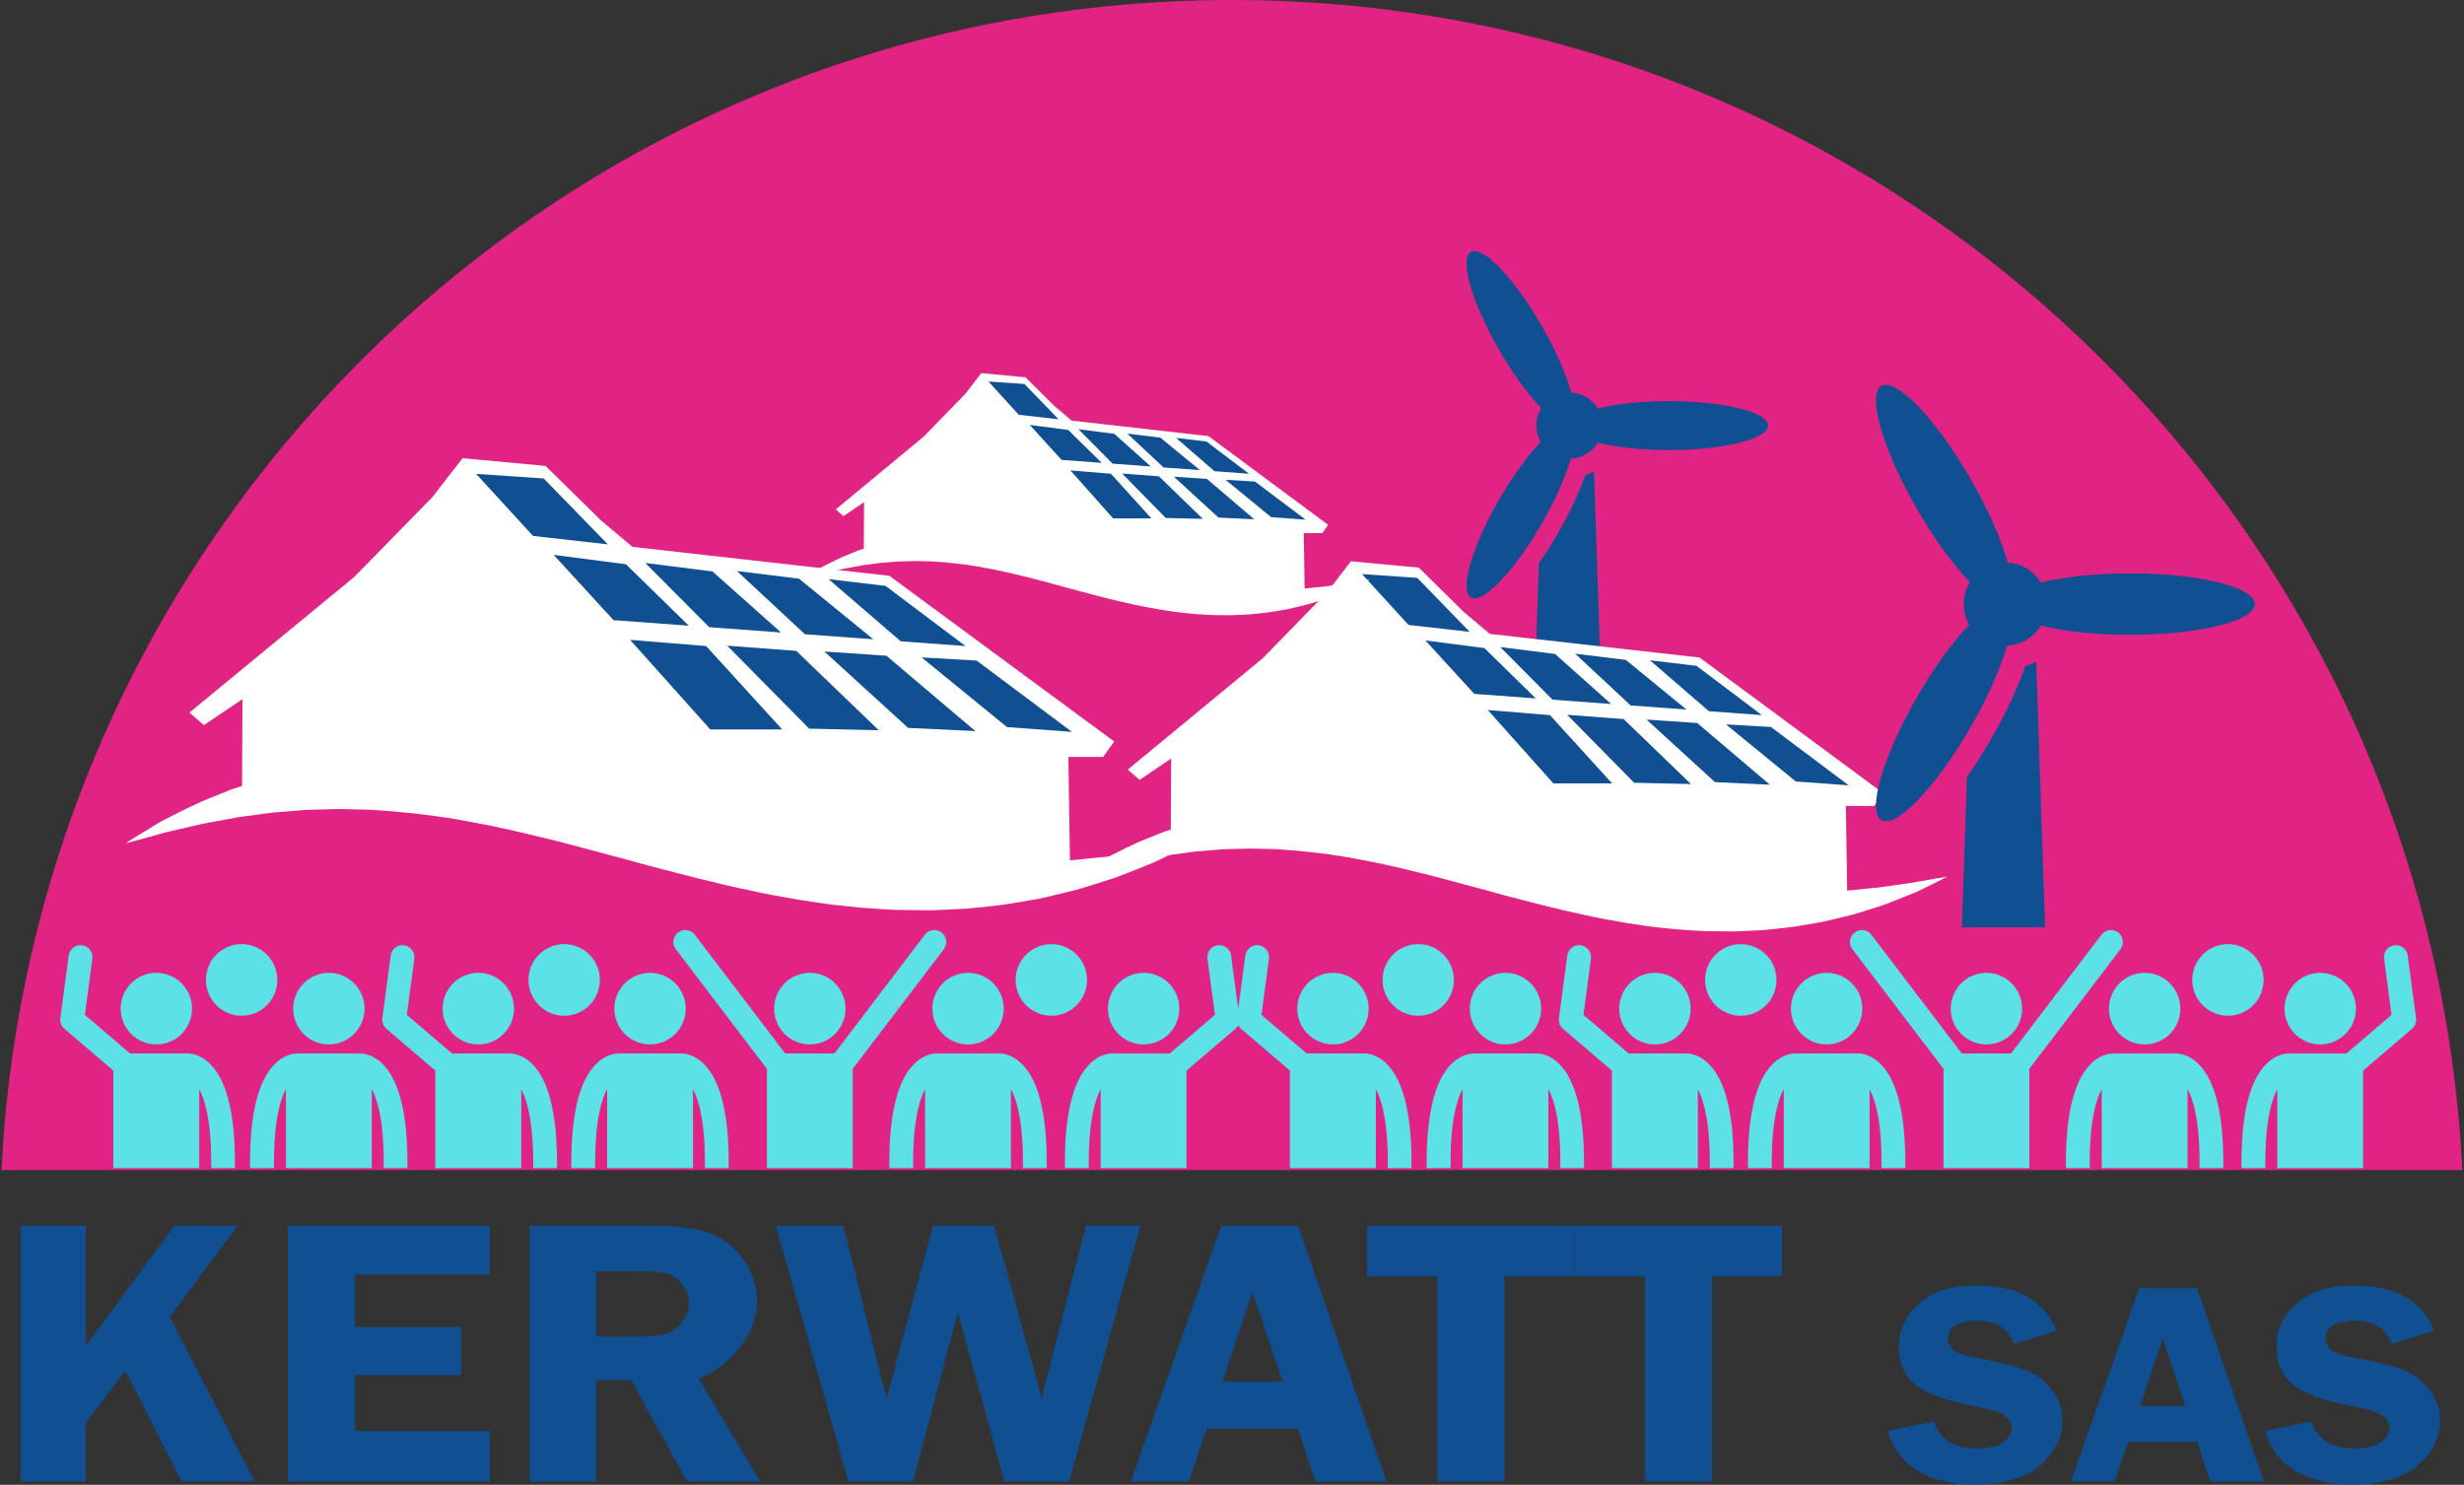 <?xml version="1.0" encoding="UTF-8" standalone="no"?>
<svg
   version="1.1"
   id="svg10"
   xml:space="preserve"
   width="444.99"
   height="268.209"
   viewBox="0 0 444.99 268.209"
   sodipodi:docname="Logo Kerwatt vectoriel 2021 - fond transparent.svg"
   inkscape:version="1.1 (c68e22c387, 2021-05-23)"
   xmlns:inkscape="http://www.inkscape.org/namespaces/inkscape"
   xmlns:sodipodi="http://sodipodi.sourceforge.net/DTD/sodipodi-0.dtd"
   xmlns="http://www.w3.org/2000/svg"
   xmlns:svg="http://www.w3.org/2000/svg"
   xmlns:rdf="http://www.w3.org/1999/02/22-rdf-syntax-ns#"
   xmlns:cc="http://creativecommons.org/ns#"
   xmlns:dc="http://purl.org/dc/elements/1.1/"><rect x="0" y="0" width="444.99" height="268.209" fill="#333333" stroke="none"/><defs
     id="defs14"><rect
       x="86.287"
       y="802.239"
       width="1380.597"
       height="160.914"
       id="rect956" /><clipPath
       clipPathUnits="userSpaceOnUse"
       id="clipPath26"><path
         d="M 0,0 H 1562.5 V 1593.75 H 0 Z"
         clip-rule="evenodd"
         id="path24" /></clipPath><clipPath
       clipPathUnits="userSpaceOnUse"
       id="clipPath40"><path
         d="M 0,0 H 1562.5 V 1562.5 H 0 Z"
         clip-rule="evenodd"
         id="path38" /></clipPath><clipPath
       clipPathUnits="userSpaceOnUse"
       id="clipPath52"><path
         d="M 0,0 H 1562.5 V 1562.5 H 0 Z"
         clip-rule="evenodd"
         id="path50" /></clipPath><clipPath
       clipPathUnits="userSpaceOnUse"
       id="clipPath64"><path
         d="m 876.816,264.807 h 243.75 v 243.75 H 876.816 Z"
         clip-rule="evenodd"
         id="path62" /></clipPath><clipPath
       clipPathUnits="userSpaceOnUse"
       id="clipPath78"><path
         d="m 624.962,255.268 h 628.125 v 578.125 H 624.962 Z"
         clip-rule="evenodd"
         id="path76" /></clipPath><clipPath
       clipPathUnits="userSpaceOnUse"
       id="clipPath108"><path
         d="m 1098.507,340.316 h 306.25 V 646.566 h -306.25 z"
         clip-rule="evenodd"
         id="path106" /></clipPath><clipPath
       clipPathUnits="userSpaceOnUse"
       id="clipPath122"><path
         d="M 0,0 H 1562.5 V 1562.5 H 0 Z"
         clip-rule="evenodd"
         id="path120" /></clipPath><clipPath
       clipPathUnits="userSpaceOnUse"
       id="clipPath140"><path
         d="m 494.09,212.956 h 409.375 v 378.125 H 494.09 Z"
         clip-rule="evenodd"
         id="path138" /></clipPath><clipPath
       clipPathUnits="userSpaceOnUse"
       id="clipPath170"><path
         d="M 73.51,156.25 H 842.26 V 862.5 H 73.51 Z"
         clip-rule="evenodd"
         id="path168" /></clipPath><clipPath
       clipPathUnits="userSpaceOnUse"
       id="clipPath200"><path
         d="m 115.12,648.059 h 684.375 v 134.375 h -684.375 z"
         clip-rule="evenodd"
         id="path198" /></clipPath><clipPath
       clipPathUnits="userSpaceOnUse"
       id="clipPath232"><path
         d="m 779.152,648.059 h 684.375 v 134.375 H 779.152 Z"
         clip-rule="evenodd"
         id="path230" /></clipPath><clipPath
       clipPathUnits="userSpaceOnUse"
       id="clipPath973"><rect
         style="fill:#0f4f92;stroke-width:1.124"
         id="rect975"
         width="538.332"
         height="244.849"
         x="-20.004"
         y="-7.36" /></clipPath></defs><sodipodi:namedview
     pagecolor="#ffffff"
     bordercolor="#666666"
     borderopacity="1"
     objecttolerance="10"
     gridtolerance="10"
     guidetolerance="10"
     inkscape:pageopacity="0"
     inkscape:pageshadow="2"
     inkscape:window-width="1280"
     inkscape:window-height="961"
     id="namedview12"
     showgrid="false"
     inkscape:zoom="1.34"
     inkscape:cx="174.25373"
     inkscape:cy="139.1791"
     inkscape:window-x="-8"
     inkscape:window-y="-8"
     inkscape:window-maximized="1"
     inkscape:current-layer="g18"
     inkscape:document-rotation="0"
     fit-margin-top="0"
     fit-margin-left="0"
     fit-margin-right="0"
     fit-margin-bottom="0"
     inkscape:pagecheckerboard="0" /><g
     id="g18"
     inkscape:groupmode="layer"
     inkscape:label="Logo Kerwatt Officiel pdf"
     transform="matrix(0.32,0,0,0.32,-27.505,-39.386)"><g
       id="g46"
       style="image-rendering:auto"><g
         id="g48"
         clip-path="url(#clipPath52)"
         style="fill:#e12484;fill-opacity:1"><g
           id="g54"
           transform="matrix(2.781,0,0,2.781,85.953,123.082)"
           style="fill:#e12484;fill-opacity:1"><path
             d="M 250,0 C 388.1,0 500,111.9 500,250 500,388.1 388.1,500 250,500 111.9,500 0,388.1 0,250 0,111.9 111.9,0 250,0 Z"
             style="fill:#e12484;fill-opacity:1;fill-rule:nonzero;stroke:none"
             id="path56"
             clip-path="url(#clipPath973)" /></g></g></g><g
       id="g58"><g
         id="g60"
         clip-path="url(#clipPath64)"><g
           id="g66"
           transform="matrix(0.476,0,0,0.476,876.816,264.807)"><path
             d="m 317.03,177.96 c -32.982,0 -62.777,3.344 -84.151,8.718 -6.516,-10.781 -18.077,-18.155 -31.405,-18.905 -5.828,-21.437 -18.077,-49.779 -35.092,-79.247 C 133.852,32.216 96.26,-6.97 82.386,1.06 c -13.874,8 1.219,60.154 33.749,116.46 16.546,28.687 34.42,52.904 49.81,68.716 -3.75,6.031 -5.921,13.125 -5.921,20.718 0,7.125 1.89,13.781 5.203,19.531 -15.218,15.843 -32.812,39.748 -49.091,67.974 -32.53,56.312 -47.623,108.46 -33.749,116.46 13.875,8.03 51.466,-31.124 83.996,-87.435 16.499,-28.594 28.499,-56.1 34.529,-77.317 13.578,-0.563 25.358,-8 31.967,-18.905 21.375,5.375 51.169,8.718 84.151,8.718 65.028,0 117.74,-13 117.74,-29.03 -0.01,-16.01 -52.72,-29.01 -117.75,-29.01 l 0.01,0.02 z"
             style="fill:#0f4f92;fill-opacity:1;fill-rule:nonzero;stroke:none"
             id="path68" /><path
             d="m 218.05,265.64 c -7.328,21.068 -18.608,45.1 -32.452,69.1 -7.187,12.438 -14.812,24.404 -22.546,35.404 l -4.75,141.84 h 78.512 l -8.406,-250.75 c -3.29,1.79 -6.76,3.29 -10.35,4.41 l -0.008,-0.004 z"
             style="fill:#0f4f92;fill-opacity:1;fill-rule:nonzero;stroke:none"
             id="path70" /></g></g></g><g
       id="g72"><g
         id="g74"
         clip-path="url(#clipPath78)"><g
           id="g80"
           transform="matrix(1.473,0,0,1.474,625.865,255.268)"><path
             d="m 375.78,246.66 c -2.49,0.42 -6.12,1.11 -10.71,1.86 -2.31,0.33 -4.86,0.69 -7.64,1.08 -1.38,0.17 -2.81,0.45 -4.31,0.6 -1.49,0.14 -3.04,0.29 -4.64,0.45 -2.34,0.21 -4.77,0.53 -7.3,0.72 l -0.49,-32.42 h 10.87 l 3.47,-4.84 -70.37,-51.97 -80.4,-9.07 -9.97,-8.39 -17.23,-16.99 -25.99,-2.42 -9.36,12.09 -24.48,25.08 -51.664,42.6 4.532,3.93 12.086,-8.16 -0.137,27.22 c -1.125,0.37 -2.238,0.74 -3.324,1.09 -1.657,0.66 -3.258,1.31 -4.801,1.95 -6.215,2.38 -11.406,5.15 -15.637,7.3 -2.148,1.03 -3.879,2.21 -5.453,3.15 -1.566,0.96 -2.894,1.77 -3.973,2.43 -2.148,1.33 -3.281,2.07 -3.281,2.07 0,0 1.317,-0.32 3.754,-0.98 1.215,-0.34 2.719,-0.75 4.488,-1.24 0.879,-0.25 1.832,-0.51 2.84,-0.79 1.004,-0.32 2.082,-0.57 3.223,-0.81 2.25,-0.53 4.746,-1.11 7.461,-1.74 2.66,-0.7 5.676,-1.14 8.812,-1.74 1.563,-0.3 3.18,-0.6 4.848,-0.92 1.676,-0.21 3.402,-0.44 5.176,-0.67 1.761,-0.24 3.566,-0.49 5.414,-0.74 1.855,-0.14 3.75,-0.29 5.687,-0.44 1.942,-0.11 3.899,-0.39 5.909,-0.43 2.01,-0.06 4.05,-0.11 6.13,-0.16 1.04,-0.03 2.09,-0.06 3.14,-0.08 1.05,0.02 2.11,0.05 3.19,0.07 2.14,0.05 4.3,0.1 6.5,0.15 8.8,0.53 18.01,1.48 27.5,3.08 2.38,0.4 4.76,0.93 7.17,1.35 2.41,0.41 4.84,0.96 7.27,1.5 2.44,0.53 4.89,1.03 7.36,1.68 2.46,0.59 4.94,1.19 7.44,1.79 2.49,0.65 5,1.3 7.51,1.94 2.52,0.68 5.05,1.36 7.58,2.04 5.09,1.33 10.2,2.74 15.36,4.16 10.31,2.71 20.75,5.49 31.27,7.68 5.21,1.19 10.5,2.12 15.7,3.01 2.63,0.39 5.23,0.79 7.82,1.18 2.59,0.41 5.21,0.6 7.77,0.9 1.29,0.14 2.57,0.27 3.84,0.4 1.28,0.09 2.56,0.18 3.83,0.27 2.54,0.17 5.06,0.35 7.55,0.44 2.5,0.03 4.98,0.06 7.42,0.08 1.22,0.01 2.43,0.05 3.64,0.02 1.2,-0.05 2.4,-0.11 3.59,-0.16 2.37,-0.11 4.71,-0.22 7.02,-0.33 2.31,-0.23 4.57,-0.44 6.79,-0.69 4.45,-0.41 8.71,-1.18 12.78,-1.88 1.01,-0.18 2.01,-0.36 3.01,-0.53 0.99,-0.19 1.96,-0.45 2.92,-0.66 1.92,-0.46 3.8,-0.91 5.62,-1.34 3.66,-0.82 7.04,-1.94 10.21,-2.94 1.59,-0.51 3.12,-0.99 4.6,-1.47 1.48,-0.46 2.85,-1.07 4.19,-1.58 2.68,-1.06 5.13,-2.01 7.32,-2.92 2.2,-0.87 4.08,-1.88 5.75,-2.68 1.64,-0.81 3.04,-1.5 4.18,-2.06 2.27,-1.12 3.46,-1.76 3.46,-1.76 0,0 -1.35,0.2 -3.84,0.64"
             style="fill:#ffffff;fill-opacity:1;fill-rule:nonzero;stroke:none"
             id="path82" /><path
             d="m 155.31,130.18 21.15,1.44 20.09,20.67 L 173.12,149.64 155.31,130.18"
             style="fill:#0f4f92;fill-opacity:1;fill-rule:nonzero;stroke:none"
             id="path84" /><path
             d="m 179.58,155.58 22.62,2.94 19.68,19.27 -23.57,-1.74 -18.73,-20.47"
             style="fill:#0f4f92;fill-opacity:1;fill-rule:nonzero;stroke:none"
             id="path86" /><path
             d="m 208.26,158.11 21.03,2.67 L 250.75,179.92 228.28,178.26 208.26,158.11"
             style="fill:#0f4f92;fill-opacity:1;fill-rule:nonzero;stroke:none"
             id="path88" /><path
             d="m 236.95,160.65 19.43,2.4 23.25,19 -21.39,-1.58 -21.29,-19.82"
             style="fill:#0f4f92;fill-opacity:1;fill-rule:nonzero;stroke:none"
             id="path90" /><path
             d="m 265.63,163.19 17.83,2.12 25.04,18.87 -20.29,-1.5 -22.58,-19.49"
             style="fill:#0f4f92;fill-opacity:1;fill-rule:nonzero;stroke:none"
             id="path92" /><path
             d="m 203.5,182.23 23.81,1.95 23.8,26.15 h -22.5 L 203.5,182.23"
             style="fill:#0f4f92;fill-opacity:1;fill-rule:nonzero;stroke:none"
             id="path94" /><path
             d="m 233.91,184.06 21.62,1.63 25.81,24.89 -21.77,-0.5 L 233.91,184.06"
             style="fill:#0f4f92;fill-opacity:1;fill-rule:nonzero;stroke:none"
             id="path96" /><path
             d="M 264.32,185.89 283.75,187.21 311.56,210.83 290.53,209.84 264.32,185.89"
             style="fill:#0f4f92;fill-opacity:1;fill-rule:nonzero;stroke:none"
             id="path98" /><path
             d="m 294.74,187.73 17.24,1 29.81,22.35 -20.29,-1.49 -26.76,-21.86"
             style="fill:#0f4f92;fill-opacity:1;fill-rule:nonzero;stroke:none"
             id="path100" /></g></g></g><g
       id="g102"><g
         id="g104"
         clip-path="url(#clipPath108)"><g
           id="g110"
           transform="matrix(0.598,0,0,0.598,1098.507,340.316)"><path
             d="m 317.03,177.96 c -32.982,0 -62.777,3.344 -84.151,8.718 -6.516,-10.781 -18.077,-18.155 -31.405,-18.905 -5.828,-21.437 -18.077,-49.779 -35.092,-79.247 C 133.852,32.216 96.26,-6.97 82.386,1.06 c -13.874,8 1.219,60.154 33.749,116.46 16.546,28.687 34.42,52.904 49.81,68.716 -3.75,6.031 -5.921,13.125 -5.921,20.718 0,7.125 1.89,13.781 5.203,19.531 -15.218,15.843 -32.812,39.748 -49.091,67.974 -32.53,56.312 -47.623,108.46 -33.749,116.46 13.875,8.03 51.466,-31.124 83.996,-87.435 16.499,-28.594 28.499,-56.1 34.529,-77.317 13.578,-0.563 25.358,-8 31.967,-18.905 21.375,5.375 51.169,8.718 84.151,8.718 65.028,0 117.74,-13 117.74,-29.03 -0.01,-16.01 -52.72,-29.01 -117.75,-29.01 l 0.01,0.02 z"
             style="fill:#0f4f92;fill-opacity:1;fill-rule:nonzero;stroke:none"
             id="path112" /><path
             d="m 218.05,265.64 c -7.328,21.068 -18.608,45.1 -32.452,69.1 -7.187,12.438 -14.812,24.404 -22.546,35.404 l -4.75,141.84 h 78.512 l -8.406,-250.75 c -3.29,1.79 -6.76,3.29 -10.35,4.41 l -0.008,-0.004 z"
             style="fill:#0f4f92;fill-opacity:1;fill-rule:nonzero;stroke:none"
             id="path114" /></g></g></g><g
       id="g134"><g
         id="g136"
         clip-path="url(#clipPath140)"><g
           id="g142"
           transform="matrix(0.96,0,0,0.964,494.699,212.956)"><path
             d="m 375.78,246.66 c -2.49,0.42 -6.12,1.11 -10.71,1.86 -2.31,0.33 -4.86,0.69 -7.64,1.08 -1.38,0.17 -2.81,0.45 -4.31,0.6 -1.49,0.14 -3.04,0.29 -4.64,0.45 -2.34,0.21 -4.77,0.53 -7.3,0.72 l -0.49,-32.42 h 10.87 l 3.47,-4.84 -70.37,-51.97 -80.4,-9.07 -9.97,-8.39 -17.23,-16.99 -25.99,-2.42 -9.36,12.09 -24.48,25.08 -51.664,42.6 4.532,3.93 12.086,-8.16 -0.137,27.22 c -1.125,0.37 -2.238,0.74 -3.324,1.09 -1.657,0.66 -3.258,1.31 -4.801,1.95 -6.215,2.38 -11.406,5.15 -15.637,7.3 -2.148,1.03 -3.879,2.21 -5.453,3.15 -1.566,0.96 -2.894,1.77 -3.973,2.43 -2.148,1.33 -3.281,2.07 -3.281,2.07 0,0 1.317,-0.32 3.754,-0.98 1.215,-0.34 2.719,-0.75 4.488,-1.24 0.879,-0.25 1.832,-0.51 2.84,-0.79 1.004,-0.32 2.082,-0.57 3.223,-0.81 2.25,-0.53 4.746,-1.11 7.461,-1.74 2.66,-0.7 5.676,-1.14 8.812,-1.74 1.563,-0.3 3.18,-0.6 4.848,-0.92 1.676,-0.21 3.402,-0.44 5.176,-0.67 1.761,-0.24 3.566,-0.49 5.414,-0.74 1.855,-0.14 3.75,-0.29 5.687,-0.44 1.942,-0.11 3.899,-0.39 5.909,-0.43 2.01,-0.06 4.05,-0.11 6.13,-0.16 1.04,-0.03 2.09,-0.06 3.14,-0.08 1.05,0.02 2.11,0.05 3.19,0.07 2.14,0.05 4.3,0.1 6.5,0.15 8.8,0.53 18.01,1.48 27.5,3.08 2.38,0.4 4.76,0.93 7.17,1.35 2.41,0.41 4.84,0.96 7.27,1.5 2.44,0.53 4.89,1.03 7.36,1.68 2.46,0.59 4.94,1.19 7.44,1.79 2.49,0.65 5,1.3 7.51,1.94 2.52,0.68 5.05,1.36 7.58,2.04 5.09,1.33 10.2,2.74 15.36,4.16 10.31,2.71 20.75,5.49 31.27,7.68 5.21,1.19 10.5,2.12 15.7,3.01 2.63,0.39 5.23,0.79 7.82,1.18 2.59,0.41 5.21,0.6 7.77,0.9 1.29,0.14 2.57,0.27 3.84,0.4 1.28,0.09 2.56,0.18 3.83,0.27 2.54,0.17 5.06,0.35 7.55,0.44 2.5,0.03 4.98,0.06 7.42,0.08 1.22,0.01 2.43,0.05 3.64,0.02 1.2,-0.05 2.4,-0.11 3.59,-0.16 2.37,-0.11 4.71,-0.22 7.02,-0.33 2.31,-0.23 4.57,-0.44 6.79,-0.69 4.45,-0.41 8.71,-1.18 12.78,-1.88 1.01,-0.18 2.01,-0.36 3.01,-0.53 0.99,-0.19 1.96,-0.45 2.92,-0.66 1.92,-0.46 3.8,-0.91 5.62,-1.34 3.66,-0.82 7.04,-1.94 10.21,-2.94 1.59,-0.51 3.12,-0.99 4.6,-1.47 1.48,-0.46 2.85,-1.07 4.19,-1.58 2.68,-1.06 5.13,-2.01 7.32,-2.92 2.2,-0.87 4.08,-1.88 5.75,-2.68 1.64,-0.81 3.04,-1.5 4.18,-2.06 2.27,-1.12 3.46,-1.76 3.46,-1.76 0,0 -1.35,0.2 -3.84,0.64"
             style="fill:#ffffff;fill-opacity:1;fill-rule:nonzero;stroke:none"
             id="path144" /><path
             d="m 155.31,130.18 21.15,1.44 20.09,20.67 L 173.12,149.64 155.31,130.18"
             style="fill:#0f4f92;fill-opacity:1;fill-rule:nonzero;stroke:none"
             id="path146" /><path
             d="m 179.58,155.58 22.62,2.94 19.68,19.27 -23.57,-1.74 -18.73,-20.47"
             style="fill:#0f4f92;fill-opacity:1;fill-rule:nonzero;stroke:none"
             id="path148" /><path
             d="m 208.26,158.11 21.03,2.67 L 250.75,179.92 228.28,178.26 208.26,158.11"
             style="fill:#0f4f92;fill-opacity:1;fill-rule:nonzero;stroke:none"
             id="path150" /><path
             d="m 236.95,160.65 19.43,2.4 23.25,19 -21.39,-1.58 -21.29,-19.82"
             style="fill:#0f4f92;fill-opacity:1;fill-rule:nonzero;stroke:none"
             id="path152" /><path
             d="m 265.63,163.19 17.83,2.12 25.04,18.87 -20.29,-1.5 -22.58,-19.49"
             style="fill:#0f4f92;fill-opacity:1;fill-rule:nonzero;stroke:none"
             id="path154" /><path
             d="m 203.5,182.23 23.81,1.95 23.8,26.15 h -22.5 L 203.5,182.23"
             style="fill:#0f4f92;fill-opacity:1;fill-rule:nonzero;stroke:none"
             id="path156" /><path
             d="m 233.91,184.06 21.62,1.63 25.81,24.89 -21.77,-0.5 L 233.91,184.06"
             style="fill:#0f4f92;fill-opacity:1;fill-rule:nonzero;stroke:none"
             id="path158" /><path
             d="M 264.32,185.89 283.75,187.21 311.56,210.83 290.53,209.84 264.32,185.89"
             style="fill:#0f4f92;fill-opacity:1;fill-rule:nonzero;stroke:none"
             id="path160" /><path
             d="m 294.74,187.73 17.24,1 29.81,22.35 -20.29,-1.49 -26.76,-21.86"
             style="fill:#0f4f92;fill-opacity:1;fill-rule:nonzero;stroke:none"
             id="path162" /></g></g></g><g
       id="g164"><g
         id="g166"
         clip-path="url(#clipPath170)"><g
           id="g172"
           transform="matrix(1.803,0,0,1.8,74.635,156.25)"><path
             d="m 375.78,246.66 c -2.49,0.42 -6.12,1.11 -10.71,1.86 -2.31,0.33 -4.86,0.69 -7.64,1.08 -1.38,0.17 -2.81,0.45 -4.31,0.6 -1.49,0.14 -3.04,0.29 -4.64,0.45 -2.34,0.21 -4.77,0.53 -7.3,0.72 l -0.49,-32.42 h 10.87 l 3.47,-4.84 -70.37,-51.97 -80.4,-9.07 -9.97,-8.39 -17.23,-16.99 -25.99,-2.42 -9.36,12.09 -24.48,25.08 -51.664,42.6 4.532,3.93 12.086,-8.16 -0.137,27.22 c -1.125,0.37 -2.238,0.74 -3.324,1.09 -1.657,0.66 -3.258,1.31 -4.801,1.95 -6.215,2.38 -11.406,5.15 -15.637,7.3 -2.148,1.03 -3.879,2.21 -5.453,3.15 -1.566,0.96 -2.894,1.77 -3.973,2.43 -2.148,1.33 -3.281,2.07 -3.281,2.07 0,0 1.317,-0.32 3.754,-0.98 1.215,-0.34 2.719,-0.75 4.488,-1.24 0.879,-0.25 1.832,-0.51 2.84,-0.79 1.004,-0.32 2.082,-0.57 3.223,-0.81 2.25,-0.53 4.746,-1.11 7.461,-1.74 2.66,-0.7 5.676,-1.14 8.812,-1.74 1.563,-0.3 3.18,-0.6 4.848,-0.92 1.676,-0.21 3.402,-0.44 5.176,-0.67 1.761,-0.24 3.566,-0.49 5.414,-0.74 1.855,-0.14 3.75,-0.29 5.687,-0.44 1.942,-0.11 3.899,-0.39 5.909,-0.43 2.01,-0.06 4.05,-0.11 6.13,-0.16 1.04,-0.03 2.09,-0.06 3.14,-0.08 1.05,0.02 2.11,0.05 3.19,0.07 2.14,0.05 4.3,0.1 6.5,0.15 8.8,0.53 18.01,1.48 27.5,3.08 2.38,0.4 4.76,0.93 7.17,1.35 2.41,0.41 4.84,0.96 7.27,1.5 2.44,0.53 4.89,1.03 7.36,1.68 2.46,0.59 4.94,1.19 7.44,1.79 2.49,0.65 5,1.3 7.51,1.94 2.52,0.68 5.05,1.36 7.58,2.04 5.09,1.33 10.2,2.74 15.36,4.16 10.31,2.71 20.75,5.49 31.27,7.68 5.21,1.19 10.5,2.12 15.7,3.01 2.63,0.39 5.23,0.79 7.82,1.18 2.59,0.41 5.21,0.6 7.77,0.9 1.29,0.14 2.57,0.27 3.84,0.4 1.28,0.09 2.56,0.18 3.83,0.27 2.54,0.17 5.06,0.35 7.55,0.44 2.5,0.03 4.98,0.06 7.42,0.08 1.22,0.01 2.43,0.05 3.64,0.02 1.2,-0.05 2.4,-0.11 3.59,-0.16 2.37,-0.11 4.71,-0.22 7.02,-0.33 2.31,-0.23 4.57,-0.44 6.79,-0.69 4.45,-0.41 8.71,-1.18 12.78,-1.88 1.01,-0.18 2.01,-0.36 3.01,-0.53 0.99,-0.19 1.96,-0.45 2.92,-0.66 1.92,-0.46 3.8,-0.91 5.62,-1.34 3.66,-0.82 7.04,-1.94 10.21,-2.94 1.59,-0.51 3.12,-0.99 4.6,-1.47 1.48,-0.46 2.85,-1.07 4.19,-1.58 2.68,-1.06 5.13,-2.01 7.32,-2.92 2.2,-0.87 4.08,-1.88 5.75,-2.68 1.64,-0.81 3.04,-1.5 4.18,-2.06 2.27,-1.12 3.46,-1.76 3.46,-1.76 0,0 -1.35,0.2 -3.84,0.64"
             style="fill:#ffffff;fill-opacity:1;fill-rule:nonzero;stroke:none"
             id="path174" /><path
             d="m 155.31,130.18 21.15,1.44 20.09,20.67 L 173.12,149.64 155.31,130.18"
             style="fill:#0f4f92;fill-opacity:1;fill-rule:nonzero;stroke:none"
             id="path176" /><path
             d="m 179.58,155.58 22.62,2.94 19.68,19.27 -23.57,-1.74 -18.73,-20.47"
             style="fill:#0f4f92;fill-opacity:1;fill-rule:nonzero;stroke:none"
             id="path178" /><path
             d="m 208.26,158.11 21.03,2.67 L 250.75,179.92 228.28,178.26 208.26,158.11"
             style="fill:#0f4f92;fill-opacity:1;fill-rule:nonzero;stroke:none"
             id="path180" /><path
             d="m 236.95,160.65 19.43,2.4 23.25,19 -21.39,-1.58 -21.29,-19.82"
             style="fill:#0f4f92;fill-opacity:1;fill-rule:nonzero;stroke:none"
             id="path182" /><path
             d="m 265.63,163.19 17.83,2.12 25.04,18.87 -20.29,-1.5 -22.58,-19.49"
             style="fill:#0f4f92;fill-opacity:1;fill-rule:nonzero;stroke:none"
             id="path184" /><path
             d="m 203.5,182.23 23.81,1.95 23.8,26.15 h -22.5 L 203.5,182.23"
             style="fill:#0f4f92;fill-opacity:1;fill-rule:nonzero;stroke:none"
             id="path186" /><path
             d="m 233.91,184.06 21.62,1.63 25.81,24.89 -21.77,-0.5 L 233.91,184.06"
             style="fill:#0f4f92;fill-opacity:1;fill-rule:nonzero;stroke:none"
             id="path188" /><path
             d="M 264.32,185.89 283.75,187.21 311.56,210.83 290.53,209.84 264.32,185.89"
             style="fill:#0f4f92;fill-opacity:1;fill-rule:nonzero;stroke:none"
             id="path190" /><path
             d="m 294.74,187.73 17.24,1 29.81,22.35 -20.29,-1.49 -26.76,-21.86"
             style="fill:#0f4f92;fill-opacity:1;fill-rule:nonzero;stroke:none"
             id="path192" /></g></g></g><g
       id="g194"><g
         id="g196"
         clip-path="url(#clipPath200)"
         style="fill:#5ce1e6;fill-opacity:1"><g
           id="g202"
           transform="matrix(2.692,0,0,2.7,115.853,648.059)"
           style="fill:#5ce1e6;fill-opacity:1"><path
             d="m 132.653,16.434 c -2e-5,0.491 -0.048,0.978 -0.144,1.46 -0.096,0.482 -0.238,0.95 -0.426,1.404 -0.188,0.454 -0.419,0.885 -0.691,1.294 -0.273,0.409 -0.583,0.787 -0.931,1.134 -0.347,0.347 -0.725,0.658 -1.134,0.931 -0.409,0.273 -0.84,0.503 -1.294,0.692 -0.454,0.188 -0.922,0.33 -1.404,0.426 -0.482,0.096 -0.969,0.144 -1.46,0.144 -0.491,-2e-6 -0.978,-0.048 -1.46,-0.144 -0.482,-0.096 -0.95,-0.238 -1.404,-0.426 -0.454,-0.188 -0.885,-0.419 -1.294,-0.692 -0.409,-0.273 -0.787,-0.583 -1.134,-0.931 -0.347,-0.347 -0.658,-0.725 -0.931,-1.134 -0.273,-0.409 -0.503,-0.84 -0.692,-1.294 -0.188,-0.454 -0.33,-0.922 -0.426,-1.404 -0.096,-0.482 -0.144,-0.969 -0.144,-1.46 0,-0.491 0.048,-0.978 0.144,-1.46 0.096,-0.482 0.238,-0.95 0.426,-1.404 0.188,-0.454 0.419,-0.885 0.692,-1.294 0.273,-0.409 0.583,-0.787 0.931,-1.134 0.347,-0.347 0.725,-0.658 1.134,-0.931 0.409,-0.273 0.84,-0.503 1.294,-0.692 0.454,-0.188 0.922,-0.33 1.404,-0.426 0.482,-0.096 0.969,-0.144 1.46,-0.144 0.491,1e-6 0.978,0.048 1.46,0.144 0.482,0.096 0.95,0.238 1.404,0.426 0.454,0.188 0.885,0.419 1.294,0.692 0.409,0.273 0.787,0.583 1.134,0.931 0.347,0.347 0.658,0.725 0.931,1.134 0.273,0.409 0.503,0.84 0.691,1.294 0.188,0.454 0.33,0.922 0.426,1.404 0.096,0.482 0.144,0.969 0.144,1.46 z"
             style="fill:#5ce1e6;fill-opacity:1;fill-rule:nonzero;stroke:none"
             id="path204" /><path
             d="m 65.322,16.434 c 0,0.491 -0.048,0.978 -0.144,1.46 -0.096,0.482 -0.238,0.95 -0.426,1.404 -0.188,0.454 -0.419,0.885 -0.691,1.294 -0.273,0.409 -0.583,0.787 -0.931,1.134 -0.347,0.347 -0.725,0.658 -1.134,0.931 -0.409,0.273 -0.84,0.503 -1.294,0.692 -0.454,0.188 -0.922,0.33 -1.404,0.426 -0.482,0.096 -0.969,0.144 -1.46,0.144 -0.491,-2e-6 -0.978,-0.048 -1.46,-0.144 -0.482,-0.096 -0.95,-0.238 -1.404,-0.426 -0.454,-0.188 -0.885,-0.419 -1.294,-0.692 -0.409,-0.273 -0.787,-0.583 -1.134,-0.931 -0.347,-0.347 -0.658,-0.725 -0.931,-1.134 -0.273,-0.409 -0.503,-0.84 -0.692,-1.294 -0.188,-0.454 -0.33,-0.922 -0.426,-1.404 -0.096,-0.482 -0.144,-0.969 -0.144,-1.46 -4e-6,-0.491 0.048,-0.978 0.144,-1.46 0.096,-0.482 0.238,-0.95 0.426,-1.404 0.188,-0.454 0.419,-0.885 0.692,-1.294 0.273,-0.409 0.583,-0.787 0.931,-1.134 0.347,-0.347 0.725,-0.658 1.134,-0.931 0.409,-0.273 0.84,-0.503 1.294,-0.692 0.454,-0.188 0.922,-0.33 1.404,-0.426 0.482,-0.096 0.969,-0.144 1.46,-0.144 0.491,1e-6 0.978,0.048 1.46,0.144 0.482,0.096 0.95,0.238 1.404,0.426 0.454,0.188 0.885,0.419 1.294,0.692 0.409,0.273 0.787,0.583 1.134,0.931 0.347,0.347 0.658,0.725 0.931,1.134 0.273,0.409 0.503,0.84 0.692,1.294 0.188,0.454 0.33,0.922 0.426,1.404 0.096,0.482 0.144,0.969 0.144,1.46 z"
             style="fill:#5ce1e6;fill-opacity:1;fill-rule:nonzero;stroke:none"
             id="path206" /><path
             d="m 199.323,16.434 c -2e-5,0.491 -0.048,0.978 -0.144,1.46 -0.096,0.482 -0.238,0.95 -0.426,1.404 -0.188,0.454 -0.419,0.885 -0.692,1.294 -0.273,0.409 -0.583,0.787 -0.931,1.134 -0.347,0.347 -0.725,0.658 -1.134,0.931 -0.409,0.273 -0.84,0.503 -1.294,0.692 -0.454,0.188 -0.922,0.33 -1.404,0.426 -0.482,0.096 -0.969,0.144 -1.46,0.144 -0.491,-2e-6 -0.978,-0.048 -1.46,-0.144 -0.482,-0.096 -0.95,-0.238 -1.404,-0.426 -0.454,-0.188 -0.885,-0.419 -1.294,-0.692 -0.409,-0.273 -0.787,-0.583 -1.134,-0.931 -0.347,-0.347 -0.658,-0.725 -0.931,-1.134 -0.273,-0.409 -0.503,-0.84 -0.692,-1.294 -0.188,-0.454 -0.33,-0.922 -0.426,-1.404 -0.096,-0.482 -0.144,-0.969 -0.144,-1.46 -1e-5,-0.491 0.048,-0.978 0.144,-1.46 0.096,-0.482 0.238,-0.95 0.426,-1.404 0.188,-0.454 0.419,-0.885 0.692,-1.294 0.273,-0.409 0.583,-0.787 0.931,-1.134 0.347,-0.347 0.725,-0.658 1.134,-0.931 0.409,-0.273 0.84,-0.503 1.294,-0.692 0.454,-0.188 0.922,-0.33 1.404,-0.426 0.482,-0.096 0.969,-0.144 1.46,-0.144 0.491,1e-6 0.978,0.048 1.46,0.144 0.482,0.096 0.95,0.238 1.404,0.426 0.454,0.188 0.885,0.419 1.294,0.692 0.409,0.273 0.787,0.583 1.134,0.931 0.347,0.347 0.658,0.725 0.931,1.134 0.273,0.409 0.503,0.84 0.692,1.294 0.188,0.454 0.33,0.922 0.426,1.404 0.096,0.482 0.144,0.969 0.144,1.46 z"
             style="fill:#5ce1e6;fill-opacity:1;fill-rule:nonzero;stroke:none"
             id="path208" /><path
             d="m 166.153,16.434 c -2e-5,0.491 -0.048,0.978 -0.144,1.46 -0.096,0.482 -0.238,0.95 -0.426,1.404 -0.188,0.454 -0.419,0.885 -0.692,1.294 -0.273,0.409 -0.583,0.787 -0.931,1.134 -0.347,0.347 -0.725,0.658 -1.134,0.931 -0.409,0.273 -0.84,0.503 -1.294,0.692 -0.454,0.188 -0.922,0.33 -1.404,0.426 -0.482,0.096 -0.969,0.144 -1.46,0.144 -0.491,-2e-6 -0.978,-0.048 -1.46,-0.144 -0.482,-0.096 -0.95,-0.238 -1.404,-0.426 -0.454,-0.188 -0.885,-0.419 -1.294,-0.692 -0.409,-0.273 -0.786,-0.583 -1.134,-0.931 -0.347,-0.347 -0.658,-0.725 -0.931,-1.134 -0.273,-0.409 -0.503,-0.84 -0.692,-1.294 -0.188,-0.454 -0.33,-0.922 -0.426,-1.404 -0.096,-0.482 -0.144,-0.969 -0.144,-1.46 -2e-5,-0.491 0.048,-0.978 0.144,-1.46 0.096,-0.482 0.238,-0.95 0.426,-1.404 0.188,-0.454 0.419,-0.885 0.691,-1.294 0.273,-0.409 0.583,-0.787 0.931,-1.134 0.347,-0.347 0.725,-0.658 1.134,-0.931 0.409,-0.273 0.84,-0.503 1.294,-0.692 0.454,-0.188 0.922,-0.33 1.404,-0.426 0.482,-0.096 0.969,-0.144 1.46,-0.144 0.491,1e-6 0.978,0.048 1.46,0.144 0.482,0.096 0.95,0.238 1.404,0.426 0.454,0.188 0.885,0.419 1.294,0.692 0.409,0.273 0.787,0.583 1.134,0.931 0.347,0.347 0.658,0.725 0.931,1.134 0.273,0.409 0.503,0.84 0.692,1.294 0.188,0.454 0.33,0.922 0.426,1.404 0.096,0.482 0.144,0.969 0.144,1.46 z"
             style="fill:#5ce1e6;fill-opacity:1;fill-rule:nonzero;stroke:none"
             id="path210" /><path
             d="m 96.655,16.434 c -8e-6,0.491 -0.048,0.978 -0.144,1.46 -0.096,0.482 -0.238,0.95 -0.426,1.404 -0.188,0.454 -0.419,0.885 -0.691,1.294 -0.273,0.409 -0.583,0.787 -0.931,1.134 -0.347,0.347 -0.725,0.658 -1.134,0.931 -0.409,0.273 -0.84,0.503 -1.294,0.692 -0.454,0.188 -0.922,0.33 -1.404,0.426 -0.482,0.096 -0.969,0.144 -1.46,0.144 -0.491,-2e-6 -0.978,-0.048 -1.46,-0.144 -0.482,-0.096 -0.95,-0.238 -1.404,-0.426 -0.454,-0.188 -0.885,-0.419 -1.294,-0.692 -0.409,-0.273 -0.787,-0.583 -1.134,-0.931 -0.347,-0.347 -0.658,-0.725 -0.931,-1.134 -0.273,-0.409 -0.503,-0.84 -0.691,-1.294 -0.188,-0.454 -0.33,-0.922 -0.426,-1.404 -0.096,-0.482 -0.144,-0.969 -0.144,-1.46 -7e-6,-0.491 0.048,-0.978 0.144,-1.46 0.096,-0.482 0.238,-0.95 0.426,-1.404 0.188,-0.454 0.419,-0.885 0.691,-1.294 0.273,-0.409 0.583,-0.787 0.931,-1.134 0.347,-0.347 0.725,-0.658 1.134,-0.931 0.409,-0.273 0.84,-0.503 1.294,-0.692 0.454,-0.188 0.922,-0.33 1.404,-0.426 0.482,-0.096 0.969,-0.144 1.46,-0.144 0.491,1e-6 0.978,0.048 1.46,0.144 0.482,0.096 0.95,0.238 1.404,0.426 0.454,0.188 0.885,0.419 1.294,0.692 0.409,0.273 0.787,0.583 1.134,0.931 0.347,0.347 0.658,0.725 0.931,1.134 0.273,0.409 0.503,0.84 0.691,1.294 0.188,0.454 0.33,0.922 0.426,1.404 0.096,0.482 0.144,0.969 0.144,1.46 z"
             style="fill:#5ce1e6;fill-opacity:1;fill-rule:nonzero;stroke:none"
             id="path212" /><path
             d="m 29.155,16.434 c -2e-6,0.491 -0.048,0.978 -0.144,1.46 -0.096,0.482 -0.238,0.95 -0.426,1.404 -0.188,0.454 -0.419,0.885 -0.692,1.294 -0.273,0.409 -0.583,0.787 -0.931,1.134 -0.347,0.347 -0.725,0.658 -1.134,0.931 -0.409,0.273 -0.84,0.503 -1.294,0.692 -0.454,0.188 -0.922,0.33 -1.404,0.426 -0.482,0.096 -0.969,0.144 -1.46,0.144 -0.491,-2e-6 -0.978,-0.048 -1.46,-0.144 -0.482,-0.096 -0.95,-0.238 -1.404,-0.426 C 18.354,23.159 17.923,22.929 17.515,22.656 17.106,22.383 16.728,22.073 16.381,21.725 16.033,21.378 15.723,21 15.45,20.591 15.177,20.183 14.947,19.752 14.759,19.298 14.571,18.844 14.429,18.376 14.333,17.894 14.237,17.412 14.189,16.925 14.189,16.434 c -10e-7,-0.491 0.048,-0.978 0.144,-1.46 0.096,-0.482 0.238,-0.95 0.426,-1.404 0.188,-0.454 0.419,-0.885 0.692,-1.294 0.273,-0.409 0.583,-0.787 0.931,-1.134 0.347,-0.347 0.725,-0.658 1.134,-0.931 0.409,-0.273 0.84,-0.503 1.294,-0.692 0.454,-0.188 0.922,-0.33 1.404,-0.426 0.482,-0.096 0.969,-0.144 1.46,-0.144 0.491,1e-6 0.978,0.048 1.46,0.144 0.482,0.096 0.95,0.238 1.404,0.426 0.454,0.188 0.885,0.419 1.294,0.692 0.409,0.273 0.787,0.583 1.134,0.931 0.347,0.347 0.658,0.725 0.931,1.134 0.273,0.409 0.503,0.84 0.692,1.294 0.188,0.454 0.33,0.922 0.426,1.404 0.096,0.482 0.144,0.969 0.144,1.46 z"
             style="fill:#5ce1e6;fill-opacity:1;fill-rule:nonzero;stroke:none"
             id="path214" /><path
             d="m 236.133,16.434 c 0,0.491 -0.048,0.978 -0.144,1.46 -0.096,0.482 -0.238,0.95 -0.426,1.404 -0.188,0.454 -0.419,0.885 -0.691,1.294 -0.273,0.409 -0.583,0.787 -0.931,1.134 -0.347,0.347 -0.725,0.658 -1.134,0.931 -0.409,0.273 -0.84,0.503 -1.294,0.692 -0.454,0.188 -0.922,0.33 -1.404,0.426 -0.482,0.096 -0.969,0.144 -1.46,0.144 -0.491,-2e-6 -0.978,-0.048 -1.46,-0.144 -0.482,-0.096 -0.95,-0.238 -1.404,-0.426 -0.454,-0.188 -0.885,-0.419 -1.294,-0.692 -0.409,-0.273 -0.787,-0.583 -1.134,-0.931 -0.347,-0.347 -0.658,-0.725 -0.931,-1.134 -0.273,-0.409 -0.503,-0.84 -0.692,-1.294 -0.188,-0.454 -0.33,-0.922 -0.426,-1.404 -0.096,-0.482 -0.144,-0.969 -0.144,-1.46 0,-0.491 0.048,-0.978 0.144,-1.46 0.096,-0.482 0.238,-0.95 0.426,-1.404 0.188,-0.454 0.419,-0.885 0.692,-1.294 0.273,-0.409 0.583,-0.787 0.931,-1.134 0.347,-0.347 0.725,-0.658 1.134,-0.931 0.409,-0.273 0.84,-0.503 1.294,-0.692 0.454,-0.188 0.922,-0.33 1.404,-0.426 0.482,-0.096 0.969,-0.144 1.46,-0.144 0.491,1e-6 0.978,0.048 1.46,0.144 0.482,0.096 0.95,0.238 1.404,0.426 0.454,0.188 0.885,0.419 1.294,0.692 0.409,0.273 0.787,0.583 1.134,0.931 0.347,0.347 0.658,0.725 0.931,1.134 0.273,0.409 0.503,0.84 0.691,1.294 0.188,0.454 0.33,0.922 0.426,1.404 0.096,0.482 0.144,0.969 0.144,1.46 z"
             style="fill:#5ce1e6;fill-opacity:1;fill-rule:nonzero;stroke:none"
             id="path216" /><path
             d="m 248.24,55.721 v -4.225 h -10.603 v -22.107 l 10.244,-8.735 c 0.646,-0.551 0.969,-1.393 0.855,-2.233 l -1.75,-13.084 c -0.183,-1.369 -1.441,-2.336 -2.809,-2.146 -1.369,0.183 -2.33,1.44 -2.146,2.809 l 1.569,11.734 -9.475,8.08 h -11.773 c -0.657,-0.042 -2.721,0.016 -4.866,2.051 -3.869,3.669 -5.645,11.621 -5.304,23.632 H 208.293 c 0.341,-12.012 -1.435,-19.963 -5.304,-23.632 -2.141,-2.032 -4.201,-2.093 -4.863,-2.051 H 185.543 c -0.658,-0.042 -2.72,0.016 -4.866,2.051 -3.868,3.67 -5.644,11.621 -5.304,23.632 h -7.712 V 29.027 l 19.096,-25.008 c 0.838,-1.098 0.627,-2.667 -0.47,-3.505 -1.098,-0.837 -2.667,-0.626 -3.505,0.47 l -18.959,24.829 h -10.313 L 134.55,0.984 c -0.837,-1.098 -2.407,-1.309 -3.504,-0.47 -1.098,0.838 -1.308,2.407 -0.47,3.505 l 19.095,25.006 V 51.496 h -8.046 c 0.341,-12.011 -1.435,-19.963 -5.303,-23.632 -2.146,-2.037 -4.211,-2.094 -4.868,-2.051 H 118.877 c -0.655,-0.043 -2.721,0.014 -4.868,2.051 -3.869,3.669 -5.644,11.621 -5.303,23.632 h -3.081 c 0.341,-12.011 -1.435,-19.963 -5.303,-23.632 -2.147,-2.037 -4.211,-2.094 -4.868,-2.051 h -11.793 l -9.474,-8.08 1.569,-11.734 c 0.183,-1.368 -0.778,-2.626 -2.146,-2.809 -1.374,-0.19 -2.627,0.777 -2.81,2.146 l -1.75,13.084 c -0.112,0.841 0.21,1.683 0.856,2.233 l 10.243,8.735 V 51.495 h -5.88 c 0.341,-12.011 -1.435,-19.963 -5.303,-23.632 -2.146,-2.037 -4.211,-2.094 -4.867,-2.051 h -12.577 c -0.657,-0.043 -2.721,0.014 -4.867,2.051 -3.869,3.67 -5.644,11.621 -5.303,23.632 h -3.248 c 0.341,-12.011 -1.435,-19.963 -5.303,-23.632 -2.146,-2.037 -4.211,-2.094 -4.868,-2.051 H 16.161 l -9.474,-8.08 1.569,-11.734 c 0.183,-1.368 -0.778,-2.626 -2.146,-2.809 -1.376,-0.189 -2.627,0.778 -2.81,2.147 l -1.75,13.084 c -0.112,0.841 0.21,1.683 0.856,2.233 L 12.649,29.388 V 51.495 H 1.594 v 4.225 H 248.214 l 0.026,9.92e-4 z m -28.59,-22.47 v 18.245 h -2.467 c -0.31,-10.522 1.11,-15.709 2.47,-18.245 h -0.003 z M 203.3,51.495 h -2.467 v -18.244 c 1.37,2.535 2.79,7.723 2.47,18.244 h -0.003 z M 182.84,33.249 v 18.246 h -2.469 c -0.31,-10.524 1.11,-15.711 2.47,-18.246 z m -46.2,18.246 h -2.468 V 33.27 c 1.32,2.493 2.78,7.665 2.47,18.225 z M 116.18,33.249 v 18.246 h -2.469 c -0.32,-10.523 1.11,-15.711 2.47,-18.246 z M 100.64,51.495 H 98.172 V 33.27 C 99.487,35.763 100.95,40.935 100.64,51.495 Z m -31.339,0 h -2.468 v -18.244 c 1.361,2.536 2.785,7.723 2.468,18.244 z M 48.844,33.25 V 51.496 H 46.375 C 46.058,40.973 47.483,35.785 48.844,33.25 Z M 33.135,51.495 H 30.667 V 33.27 c 1.32,2.493 2.781,7.665 2.468,18.225 z"
             style="fill:#5ce1e6;fill-opacity:1;fill-rule:nonzero;stroke:none"
             id="path218" /><path
             d="m 47.03,10.434 c -4e-6,0.491 -0.048,0.978 -0.144,1.46 -0.096,0.482 -0.238,0.95 -0.426,1.404 -0.188,0.454 -0.419,0.885 -0.692,1.294 -0.273,0.409 -0.583,0.787 -0.931,1.134 -0.347,0.347 -0.725,0.658 -1.134,0.931 -0.409,0.273 -0.84,0.503 -1.294,0.692 -0.454,0.188 -0.922,0.33 -1.404,0.426 -0.482,0.096 -0.969,0.144 -1.46,0.144 -0.491,-2e-6 -0.978,-0.048 -1.46,-0.144 -0.482,-0.096 -0.95,-0.238 -1.404,-0.426 -0.454,-0.188 -0.885,-0.419 -1.294,-0.692 -0.409,-0.273 -0.787,-0.583 -1.134,-0.931 -0.347,-0.347 -0.658,-0.725 -0.931,-1.134 -0.273,-0.409 -0.503,-0.84 -0.692,-1.294 -0.188,-0.454 -0.33,-0.922 -0.426,-1.404 -0.096,-0.482 -0.144,-0.969 -0.144,-1.46 -4e-6,-0.491 0.048,-0.978 0.144,-1.46 0.096,-0.482 0.238,-0.95 0.426,-1.404 0.188,-0.454 0.419,-0.885 0.692,-1.294 0.273,-0.409 0.583,-0.787 0.931,-1.134 0.347,-0.347 0.725,-0.658 1.134,-0.931 0.409,-0.273 0.84,-0.503 1.294,-0.692 0.454,-0.188 0.922,-0.33 1.404,-0.426 0.482,-0.096 0.969,-0.144 1.46,-0.144 0.491,0 0.978,0.048 1.46,0.144 0.482,0.096 0.95,0.238 1.404,0.426 0.454,0.188 0.885,0.419 1.294,0.692 0.409,0.273 0.787,0.583 1.134,0.931 0.347,0.347 0.658,0.725 0.931,1.134 0.273,0.409 0.503,0.84 0.692,1.294 0.188,0.454 0.33,0.922 0.426,1.404 0.096,0.482 0.144,0.969 0.144,1.46 z"
             style="fill:#5ce1e6;fill-opacity:1;fill-rule:nonzero;stroke:none"
             id="path220" /><path
             d="m 216.783,10.434 c -10e-6,0.491 -0.048,0.978 -0.144,1.46 -0.096,0.482 -0.238,0.95 -0.426,1.404 -0.188,0.454 -0.419,0.885 -0.692,1.294 -0.273,0.409 -0.583,0.787 -0.931,1.134 -0.347,0.347 -0.725,0.658 -1.134,0.931 -0.409,0.273 -0.84,0.503 -1.294,0.692 -0.454,0.188 -0.922,0.33 -1.404,0.426 -0.482,0.096 -0.969,0.144 -1.46,0.144 -0.491,-2e-6 -0.978,-0.048 -1.46,-0.144 -0.482,-0.096 -0.95,-0.238 -1.404,-0.426 -0.454,-0.188 -0.885,-0.419 -1.294,-0.692 -0.409,-0.273 -0.787,-0.583 -1.134,-0.931 -0.347,-0.347 -0.658,-0.725 -0.931,-1.134 -0.273,-0.409 -0.503,-0.84 -0.691,-1.294 -0.188,-0.454 -0.33,-0.922 -0.426,-1.404 -0.096,-0.482 -0.144,-0.969 -0.144,-1.46 -1e-5,-0.491 0.048,-0.978 0.144,-1.46 0.096,-0.482 0.238,-0.95 0.426,-1.404 0.188,-0.454 0.419,-0.885 0.692,-1.294 0.273,-0.409 0.583,-0.787 0.931,-1.134 0.347,-0.347 0.725,-0.658 1.134,-0.931 0.409,-0.273 0.84,-0.503 1.294,-0.692 0.454,-0.188 0.922,-0.33 1.404,-0.426 0.482,-0.096 0.969,-0.144 1.46,-0.144 0.491,0 0.978,0.048 1.46,0.144 0.482,0.096 0.95,0.238 1.404,0.426 0.454,0.188 0.885,0.419 1.294,0.692 0.409,0.273 0.787,0.583 1.134,0.931 0.347,0.347 0.658,0.725 0.931,1.134 0.273,0.409 0.503,0.84 0.692,1.294 0.188,0.454 0.33,0.922 0.426,1.404 0.096,0.482 0.144,0.969 0.144,1.46 z"
             style="fill:#5ce1e6;fill-opacity:1;fill-rule:nonzero;stroke:none"
             id="path222" /><path
             d="m 114.653,10.434 c -1e-5,0.491 -0.048,0.978 -0.144,1.46 -0.096,0.482 -0.238,0.95 -0.426,1.404 -0.188,0.454 -0.419,0.885 -0.692,1.294 -0.273,0.409 -0.583,0.787 -0.931,1.134 -0.347,0.347 -0.725,0.658 -1.134,0.931 -0.409,0.273 -0.84,0.503 -1.294,0.692 -0.454,0.188 -0.922,0.33 -1.404,0.426 -0.482,0.096 -0.969,0.144 -1.46,0.144 -0.491,-2e-6 -0.978,-0.048 -1.46,-0.144 -0.482,-0.096 -0.95,-0.238 -1.404,-0.426 -0.454,-0.188 -0.885,-0.419 -1.294,-0.692 -0.409,-0.273 -0.787,-0.583 -1.134,-0.931 -0.347,-0.347 -0.658,-0.725 -0.931,-1.134 -0.273,-0.409 -0.503,-0.84 -0.692,-1.294 -0.188,-0.454 -0.33,-0.922 -0.426,-1.404 -0.096,-0.482 -0.144,-0.969 -0.144,-1.46 -7e-6,-0.491 0.048,-0.978 0.144,-1.46 0.096,-0.482 0.238,-0.95 0.426,-1.404 0.188,-0.454 0.419,-0.885 0.692,-1.294 0.273,-0.409 0.583,-0.787 0.931,-1.134 0.347,-0.347 0.725,-0.658 1.134,-0.931 0.409,-0.273 0.84,-0.503 1.294,-0.692 0.454,-0.188 0.922,-0.33 1.404,-0.426 0.482,-0.096 0.969,-0.144 1.46,-0.144 0.491,0 0.978,0.048 1.46,0.144 0.482,0.096 0.95,0.238 1.404,0.426 0.454,0.188 0.885,0.419 1.294,0.692 0.409,0.273 0.787,0.583 1.134,0.931 0.347,0.347 0.658,0.725 0.931,1.134 0.273,0.409 0.503,0.84 0.692,1.294 0.188,0.454 0.33,0.922 0.426,1.404 0.096,0.482 0.144,0.969 0.144,1.46 z"
             style="fill:#5ce1e6;fill-opacity:1;fill-rule:nonzero;stroke:none"
             id="path224" /></g></g></g><g
       id="g226"
       style="fill:#5ce1e6;fill-opacity:1"><g
         id="g228"
         clip-path="url(#clipPath232)"
         style="fill:#5ce1e6;fill-opacity:1"><g
           id="g234"
           transform="matrix(2.692,0,0,2.7,779.885,648.059)"
           style="fill:#5ce1e6;fill-opacity:1"><path
             d="m 132.653,16.434 c -2e-5,0.491 -0.048,0.978 -0.144,1.46 -0.096,0.482 -0.238,0.95 -0.426,1.404 -0.188,0.454 -0.419,0.885 -0.691,1.294 -0.273,0.409 -0.583,0.787 -0.931,1.134 -0.347,0.347 -0.725,0.658 -1.134,0.931 -0.409,0.273 -0.84,0.503 -1.294,0.692 -0.454,0.188 -0.922,0.33 -1.404,0.426 -0.482,0.096 -0.969,0.144 -1.46,0.144 -0.491,-2e-6 -0.978,-0.048 -1.46,-0.144 -0.482,-0.096 -0.95,-0.238 -1.404,-0.426 -0.454,-0.188 -0.885,-0.419 -1.294,-0.692 -0.409,-0.273 -0.787,-0.583 -1.134,-0.931 -0.347,-0.347 -0.658,-0.725 -0.931,-1.134 -0.273,-0.409 -0.503,-0.84 -0.692,-1.294 -0.188,-0.454 -0.33,-0.922 -0.426,-1.404 -0.096,-0.482 -0.144,-0.969 -0.144,-1.46 0,-0.491 0.048,-0.978 0.144,-1.46 0.096,-0.482 0.238,-0.95 0.426,-1.404 0.188,-0.454 0.419,-0.885 0.692,-1.294 0.273,-0.409 0.583,-0.787 0.931,-1.134 0.347,-0.347 0.725,-0.658 1.134,-0.931 0.409,-0.273 0.84,-0.503 1.294,-0.692 0.454,-0.188 0.922,-0.33 1.404,-0.426 0.482,-0.096 0.969,-0.144 1.46,-0.144 0.491,1e-6 0.978,0.048 1.46,0.144 0.482,0.096 0.95,0.238 1.404,0.426 0.454,0.188 0.885,0.419 1.294,0.692 0.409,0.273 0.787,0.583 1.134,0.931 0.347,0.347 0.658,0.725 0.931,1.134 0.273,0.409 0.503,0.84 0.691,1.294 0.188,0.454 0.33,0.922 0.426,1.404 0.096,0.482 0.144,0.969 0.144,1.46 z"
             style="fill:#5ce1e6;fill-opacity:1;fill-rule:nonzero;stroke:none"
             id="path236" /><path
             d="m 65.322,16.434 c 0,0.491 -0.048,0.978 -0.144,1.46 -0.096,0.482 -0.238,0.95 -0.426,1.404 -0.188,0.454 -0.419,0.885 -0.691,1.294 -0.273,0.409 -0.583,0.787 -0.931,1.134 -0.347,0.347 -0.725,0.658 -1.134,0.931 -0.409,0.273 -0.84,0.503 -1.294,0.692 -0.454,0.188 -0.922,0.33 -1.404,0.426 -0.482,0.096 -0.969,0.144 -1.46,0.144 -0.491,-2e-6 -0.978,-0.048 -1.46,-0.144 -0.482,-0.096 -0.95,-0.238 -1.404,-0.426 -0.454,-0.188 -0.885,-0.419 -1.294,-0.692 -0.409,-0.273 -0.787,-0.583 -1.134,-0.931 -0.347,-0.347 -0.658,-0.725 -0.931,-1.134 -0.273,-0.409 -0.503,-0.84 -0.692,-1.294 -0.188,-0.454 -0.33,-0.922 -0.426,-1.404 -0.096,-0.482 -0.144,-0.969 -0.144,-1.46 -4e-6,-0.491 0.048,-0.978 0.144,-1.46 0.096,-0.482 0.238,-0.95 0.426,-1.404 0.188,-0.454 0.419,-0.885 0.692,-1.294 0.273,-0.409 0.583,-0.787 0.931,-1.134 0.347,-0.347 0.725,-0.658 1.134,-0.931 0.409,-0.273 0.84,-0.503 1.294,-0.692 0.454,-0.188 0.922,-0.33 1.404,-0.426 0.482,-0.096 0.969,-0.144 1.46,-0.144 0.491,1e-6 0.978,0.048 1.46,0.144 0.482,0.096 0.95,0.238 1.404,0.426 0.454,0.188 0.885,0.419 1.294,0.692 0.409,0.273 0.787,0.583 1.134,0.931 0.347,0.347 0.658,0.725 0.931,1.134 0.273,0.409 0.503,0.84 0.692,1.294 0.188,0.454 0.33,0.922 0.426,1.404 0.096,0.482 0.144,0.969 0.144,1.46 z"
             style="fill:#5ce1e6;fill-opacity:1;fill-rule:nonzero;stroke:none"
             id="path238" /><path
             d="m 199.323,16.434 c -2e-5,0.491 -0.048,0.978 -0.144,1.46 -0.096,0.482 -0.238,0.95 -0.426,1.404 -0.188,0.454 -0.419,0.885 -0.692,1.294 -0.273,0.409 -0.583,0.787 -0.931,1.134 -0.347,0.347 -0.725,0.658 -1.134,0.931 -0.409,0.273 -0.84,0.503 -1.294,0.692 -0.454,0.188 -0.922,0.33 -1.404,0.426 -0.482,0.096 -0.969,0.144 -1.46,0.144 -0.491,-2e-6 -0.978,-0.048 -1.46,-0.144 -0.482,-0.096 -0.95,-0.238 -1.404,-0.426 -0.454,-0.188 -0.885,-0.419 -1.294,-0.692 -0.409,-0.273 -0.787,-0.583 -1.134,-0.931 -0.347,-0.347 -0.658,-0.725 -0.931,-1.134 -0.273,-0.409 -0.503,-0.84 -0.692,-1.294 -0.188,-0.454 -0.33,-0.922 -0.426,-1.404 -0.096,-0.482 -0.144,-0.969 -0.144,-1.46 -1e-5,-0.491 0.048,-0.978 0.144,-1.46 0.096,-0.482 0.238,-0.95 0.426,-1.404 0.188,-0.454 0.419,-0.885 0.692,-1.294 0.273,-0.409 0.583,-0.787 0.931,-1.134 0.347,-0.347 0.725,-0.658 1.134,-0.931 0.409,-0.273 0.84,-0.503 1.294,-0.692 0.454,-0.188 0.922,-0.33 1.404,-0.426 0.482,-0.096 0.969,-0.144 1.46,-0.144 0.491,1e-6 0.978,0.048 1.46,0.144 0.482,0.096 0.95,0.238 1.404,0.426 0.454,0.188 0.885,0.419 1.294,0.692 0.409,0.273 0.787,0.583 1.134,0.931 0.347,0.347 0.658,0.725 0.931,1.134 0.273,0.409 0.503,0.84 0.692,1.294 0.188,0.454 0.33,0.922 0.426,1.404 0.096,0.482 0.144,0.969 0.144,1.46 z"
             style="fill:#5ce1e6;fill-opacity:1;fill-rule:nonzero;stroke:none"
             id="path240" /><path
             d="m 166.153,16.434 c -2e-5,0.491 -0.048,0.978 -0.144,1.46 -0.096,0.482 -0.238,0.95 -0.426,1.404 -0.188,0.454 -0.419,0.885 -0.692,1.294 -0.273,0.409 -0.583,0.787 -0.931,1.134 -0.347,0.347 -0.725,0.658 -1.134,0.931 -0.409,0.273 -0.84,0.503 -1.294,0.692 -0.454,0.188 -0.922,0.33 -1.404,0.426 -0.482,0.096 -0.969,0.144 -1.46,0.144 -0.491,-2e-6 -0.978,-0.048 -1.46,-0.144 -0.482,-0.096 -0.95,-0.238 -1.404,-0.426 -0.454,-0.188 -0.885,-0.419 -1.294,-0.692 -0.409,-0.273 -0.786,-0.583 -1.134,-0.931 -0.347,-0.347 -0.658,-0.725 -0.931,-1.134 -0.273,-0.409 -0.503,-0.84 -0.692,-1.294 -0.188,-0.454 -0.33,-0.922 -0.426,-1.404 -0.096,-0.482 -0.144,-0.969 -0.144,-1.46 -2e-5,-0.491 0.048,-0.978 0.144,-1.46 0.096,-0.482 0.238,-0.95 0.426,-1.404 0.188,-0.454 0.419,-0.885 0.691,-1.294 0.273,-0.409 0.583,-0.787 0.931,-1.134 0.347,-0.347 0.725,-0.658 1.134,-0.931 0.409,-0.273 0.84,-0.503 1.294,-0.692 0.454,-0.188 0.922,-0.33 1.404,-0.426 0.482,-0.096 0.969,-0.144 1.46,-0.144 0.491,1e-6 0.978,0.048 1.46,0.144 0.482,0.096 0.95,0.238 1.404,0.426 0.454,0.188 0.885,0.419 1.294,0.692 0.409,0.273 0.787,0.583 1.134,0.931 0.347,0.347 0.658,0.725 0.931,1.134 0.273,0.409 0.503,0.84 0.692,1.294 0.188,0.454 0.33,0.922 0.426,1.404 0.096,0.482 0.144,0.969 0.144,1.46 z"
             style="fill:#5ce1e6;fill-opacity:1;fill-rule:nonzero;stroke:none"
             id="path242" /><path
             d="m 96.655,16.434 c -8e-6,0.491 -0.048,0.978 -0.144,1.46 -0.096,0.482 -0.238,0.95 -0.426,1.404 -0.188,0.454 -0.419,0.885 -0.691,1.294 -0.273,0.409 -0.583,0.787 -0.931,1.134 -0.347,0.347 -0.725,0.658 -1.134,0.931 -0.409,0.273 -0.84,0.503 -1.294,0.692 -0.454,0.188 -0.922,0.33 -1.404,0.426 -0.482,0.096 -0.969,0.144 -1.46,0.144 -0.491,-2e-6 -0.978,-0.048 -1.46,-0.144 -0.482,-0.096 -0.95,-0.238 -1.404,-0.426 -0.454,-0.188 -0.885,-0.419 -1.294,-0.692 -0.409,-0.273 -0.787,-0.583 -1.134,-0.931 -0.347,-0.347 -0.658,-0.725 -0.931,-1.134 -0.273,-0.409 -0.503,-0.84 -0.691,-1.294 -0.188,-0.454 -0.33,-0.922 -0.426,-1.404 -0.096,-0.482 -0.144,-0.969 -0.144,-1.46 -7e-6,-0.491 0.048,-0.978 0.144,-1.46 0.096,-0.482 0.238,-0.95 0.426,-1.404 0.188,-0.454 0.419,-0.885 0.691,-1.294 0.273,-0.409 0.583,-0.787 0.931,-1.134 0.347,-0.347 0.725,-0.658 1.134,-0.931 0.409,-0.273 0.84,-0.503 1.294,-0.692 0.454,-0.188 0.922,-0.33 1.404,-0.426 0.482,-0.096 0.969,-0.144 1.46,-0.144 0.491,1e-6 0.978,0.048 1.46,0.144 0.482,0.096 0.95,0.238 1.404,0.426 0.454,0.188 0.885,0.419 1.294,0.692 0.409,0.273 0.787,0.583 1.134,0.931 0.347,0.347 0.658,0.725 0.931,1.134 0.273,0.409 0.503,0.84 0.691,1.294 0.188,0.454 0.33,0.922 0.426,1.404 0.096,0.482 0.144,0.969 0.144,1.46 z"
             style="fill:#5ce1e6;fill-opacity:1;fill-rule:nonzero;stroke:none"
             id="path244" /><path
             d="m 29.155,16.434 c -2e-6,0.491 -0.048,0.978 -0.144,1.46 -0.096,0.482 -0.238,0.95 -0.426,1.404 -0.188,0.454 -0.419,0.885 -0.692,1.294 -0.273,0.409 -0.583,0.787 -0.931,1.134 -0.347,0.347 -0.725,0.658 -1.134,0.931 -0.409,0.273 -0.84,0.503 -1.294,0.692 -0.454,0.188 -0.922,0.33 -1.404,0.426 -0.482,0.096 -0.969,0.144 -1.46,0.144 -0.491,-2e-6 -0.978,-0.048 -1.46,-0.144 -0.482,-0.096 -0.95,-0.238 -1.404,-0.426 C 18.354,23.159 17.923,22.929 17.515,22.656 17.106,22.383 16.728,22.073 16.381,21.725 16.033,21.378 15.723,21 15.45,20.591 15.177,20.183 14.947,19.752 14.759,19.298 14.571,18.844 14.429,18.376 14.333,17.894 14.237,17.412 14.189,16.925 14.189,16.434 c -10e-7,-0.491 0.048,-0.978 0.144,-1.46 0.096,-0.482 0.238,-0.95 0.426,-1.404 0.188,-0.454 0.419,-0.885 0.692,-1.294 0.273,-0.409 0.583,-0.787 0.931,-1.134 0.347,-0.347 0.725,-0.658 1.134,-0.931 0.409,-0.273 0.84,-0.503 1.294,-0.692 0.454,-0.188 0.922,-0.33 1.404,-0.426 0.482,-0.096 0.969,-0.144 1.46,-0.144 0.491,1e-6 0.978,0.048 1.46,0.144 0.482,0.096 0.95,0.238 1.404,0.426 0.454,0.188 0.885,0.419 1.294,0.692 0.409,0.273 0.787,0.583 1.134,0.931 0.347,0.347 0.658,0.725 0.931,1.134 0.273,0.409 0.503,0.84 0.692,1.294 0.188,0.454 0.33,0.922 0.426,1.404 0.096,0.482 0.144,0.969 0.144,1.46 z"
             style="fill:#5ce1e6;fill-opacity:1;fill-rule:nonzero;stroke:none"
             id="path246" /><path
             d="m 236.133,16.434 c 0,0.491 -0.048,0.978 -0.144,1.46 -0.096,0.482 -0.238,0.95 -0.426,1.404 -0.188,0.454 -0.419,0.885 -0.691,1.294 -0.273,0.409 -0.583,0.787 -0.931,1.134 -0.347,0.347 -0.725,0.658 -1.134,0.931 -0.409,0.273 -0.84,0.503 -1.294,0.692 -0.454,0.188 -0.922,0.33 -1.404,0.426 -0.482,0.096 -0.969,0.144 -1.46,0.144 -0.491,-2e-6 -0.978,-0.048 -1.46,-0.144 -0.482,-0.096 -0.95,-0.238 -1.404,-0.426 -0.454,-0.188 -0.885,-0.419 -1.294,-0.692 -0.409,-0.273 -0.787,-0.583 -1.134,-0.931 -0.347,-0.347 -0.658,-0.725 -0.931,-1.134 -0.273,-0.409 -0.503,-0.84 -0.692,-1.294 -0.188,-0.454 -0.33,-0.922 -0.426,-1.404 -0.096,-0.482 -0.144,-0.969 -0.144,-1.46 0,-0.491 0.048,-0.978 0.144,-1.46 0.096,-0.482 0.238,-0.95 0.426,-1.404 0.188,-0.454 0.419,-0.885 0.692,-1.294 0.273,-0.409 0.583,-0.787 0.931,-1.134 0.347,-0.347 0.725,-0.658 1.134,-0.931 0.409,-0.273 0.84,-0.503 1.294,-0.692 0.454,-0.188 0.922,-0.33 1.404,-0.426 0.482,-0.096 0.969,-0.144 1.46,-0.144 0.491,1e-6 0.978,0.048 1.46,0.144 0.482,0.096 0.95,0.238 1.404,0.426 0.454,0.188 0.885,0.419 1.294,0.692 0.409,0.273 0.787,0.583 1.134,0.931 0.347,0.347 0.658,0.725 0.931,1.134 0.273,0.409 0.503,0.84 0.691,1.294 0.188,0.454 0.33,0.922 0.426,1.404 0.096,0.482 0.144,0.969 0.144,1.46 z"
             style="fill:#5ce1e6;fill-opacity:1;fill-rule:nonzero;stroke:none"
             id="path248" /><path
             d="m 248.24,55.721 v -4.225 h -10.603 v -22.107 l 10.244,-8.735 c 0.646,-0.551 0.969,-1.393 0.855,-2.233 l -1.75,-13.084 c -0.183,-1.369 -1.441,-2.336 -2.809,-2.146 -1.369,0.183 -2.33,1.44 -2.146,2.809 l 1.569,11.734 -9.475,8.08 h -11.773 c -0.657,-0.042 -2.721,0.016 -4.866,2.051 -3.869,3.669 -5.645,11.621 -5.304,23.632 H 208.293 c 0.341,-12.012 -1.435,-19.963 -5.304,-23.632 -2.141,-2.032 -4.201,-2.093 -4.863,-2.051 H 185.543 c -0.658,-0.042 -2.72,0.016 -4.866,2.051 -3.868,3.67 -5.644,11.621 -5.304,23.632 h -7.712 V 29.027 l 19.096,-25.008 c 0.838,-1.098 0.627,-2.667 -0.47,-3.505 -1.098,-0.837 -2.667,-0.626 -3.505,0.47 l -18.959,24.829 h -10.313 L 134.55,0.984 c -0.837,-1.098 -2.407,-1.309 -3.504,-0.47 -1.098,0.838 -1.308,2.407 -0.47,3.505 l 19.095,25.006 V 51.496 h -8.046 c 0.341,-12.011 -1.435,-19.963 -5.303,-23.632 -2.146,-2.037 -4.211,-2.094 -4.868,-2.051 H 118.877 c -0.655,-0.043 -2.721,0.014 -4.868,2.051 -3.869,3.669 -5.644,11.621 -5.303,23.632 h -3.081 c 0.341,-12.011 -1.435,-19.963 -5.303,-23.632 -2.147,-2.037 -4.211,-2.094 -4.868,-2.051 h -11.793 l -9.474,-8.08 1.569,-11.734 c 0.183,-1.368 -0.778,-2.626 -2.146,-2.809 -1.374,-0.19 -2.627,0.777 -2.81,2.146 l -1.75,13.084 c -0.112,0.841 0.21,1.683 0.856,2.233 l 10.243,8.735 V 51.495 h -5.88 c 0.341,-12.011 -1.435,-19.963 -5.303,-23.632 -2.146,-2.037 -4.211,-2.094 -4.867,-2.051 h -12.577 c -0.657,-0.043 -2.721,0.014 -4.867,2.051 -3.869,3.67 -5.644,11.621 -5.303,23.632 h -3.248 c 0.341,-12.011 -1.435,-19.963 -5.303,-23.632 -2.146,-2.037 -4.211,-2.094 -4.868,-2.051 H 16.161 l -9.474,-8.08 1.569,-11.734 c 0.183,-1.368 -0.778,-2.626 -2.146,-2.809 -1.376,-0.189 -2.627,0.778 -2.81,2.147 l -1.75,13.084 c -0.112,0.841 0.21,1.683 0.856,2.233 L 12.649,29.388 V 51.495 H 1.594 v 4.225 H 248.214 l 0.026,9.92e-4 z m -28.59,-22.47 v 18.245 h -2.467 c -0.31,-10.522 1.11,-15.709 2.47,-18.245 h -0.003 z M 203.3,51.495 h -2.467 v -18.244 c 1.37,2.535 2.79,7.723 2.47,18.244 h -0.003 z M 182.84,33.249 v 18.246 h -2.469 c -0.31,-10.524 1.11,-15.711 2.47,-18.246 z m -46.2,18.246 h -2.468 V 33.27 c 1.32,2.493 2.78,7.665 2.47,18.225 z M 116.18,33.249 v 18.246 h -2.469 c -0.32,-10.523 1.11,-15.711 2.47,-18.246 z M 100.64,51.495 H 98.172 V 33.27 C 99.487,35.763 100.95,40.935 100.64,51.495 Z m -31.339,0 h -2.468 v -18.244 c 1.361,2.536 2.785,7.723 2.468,18.244 z M 48.844,33.25 V 51.496 H 46.375 C 46.058,40.973 47.483,35.785 48.844,33.25 Z M 33.135,51.495 H 30.667 V 33.27 c 1.32,2.493 2.781,7.665 2.468,18.225 z"
             style="fill:#5ce1e6;fill-opacity:1;fill-rule:nonzero;stroke:none"
             id="path250" /><path
             d="m 47.03,10.434 c -4e-6,0.491 -0.048,0.978 -0.144,1.46 -0.096,0.482 -0.238,0.95 -0.426,1.404 -0.188,0.454 -0.419,0.885 -0.692,1.294 -0.273,0.409 -0.583,0.787 -0.931,1.134 -0.347,0.347 -0.725,0.658 -1.134,0.931 -0.409,0.273 -0.84,0.503 -1.294,0.692 -0.454,0.188 -0.922,0.33 -1.404,0.426 -0.482,0.096 -0.969,0.144 -1.46,0.144 -0.491,-2e-6 -0.978,-0.048 -1.46,-0.144 -0.482,-0.096 -0.95,-0.238 -1.404,-0.426 -0.454,-0.188 -0.885,-0.419 -1.294,-0.692 -0.409,-0.273 -0.787,-0.583 -1.134,-0.931 -0.347,-0.347 -0.658,-0.725 -0.931,-1.134 -0.273,-0.409 -0.503,-0.84 -0.692,-1.294 -0.188,-0.454 -0.33,-0.922 -0.426,-1.404 -0.096,-0.482 -0.144,-0.969 -0.144,-1.46 -4e-6,-0.491 0.048,-0.978 0.144,-1.46 0.096,-0.482 0.238,-0.95 0.426,-1.404 0.188,-0.454 0.419,-0.885 0.692,-1.294 0.273,-0.409 0.583,-0.787 0.931,-1.134 0.347,-0.347 0.725,-0.658 1.134,-0.931 0.409,-0.273 0.84,-0.503 1.294,-0.692 0.454,-0.188 0.922,-0.33 1.404,-0.426 0.482,-0.096 0.969,-0.144 1.46,-0.144 0.491,0 0.978,0.048 1.46,0.144 0.482,0.096 0.95,0.238 1.404,0.426 0.454,0.188 0.885,0.419 1.294,0.692 0.409,0.273 0.787,0.583 1.134,0.931 0.347,0.347 0.658,0.725 0.931,1.134 0.273,0.409 0.503,0.84 0.692,1.294 0.188,0.454 0.33,0.922 0.426,1.404 0.096,0.482 0.144,0.969 0.144,1.46 z"
             style="fill:#5ce1e6;fill-opacity:1;fill-rule:nonzero;stroke:none"
             id="path252" /><path
             d="m 216.783,10.434 c -10e-6,0.491 -0.048,0.978 -0.144,1.46 -0.096,0.482 -0.238,0.95 -0.426,1.404 -0.188,0.454 -0.419,0.885 -0.692,1.294 -0.273,0.409 -0.583,0.787 -0.931,1.134 -0.347,0.347 -0.725,0.658 -1.134,0.931 -0.409,0.273 -0.84,0.503 -1.294,0.692 -0.454,0.188 -0.922,0.33 -1.404,0.426 -0.482,0.096 -0.969,0.144 -1.46,0.144 -0.491,-2e-6 -0.978,-0.048 -1.46,-0.144 -0.482,-0.096 -0.95,-0.238 -1.404,-0.426 -0.454,-0.188 -0.885,-0.419 -1.294,-0.692 -0.409,-0.273 -0.787,-0.583 -1.134,-0.931 -0.347,-0.347 -0.658,-0.725 -0.931,-1.134 -0.273,-0.409 -0.503,-0.84 -0.691,-1.294 -0.188,-0.454 -0.33,-0.922 -0.426,-1.404 -0.096,-0.482 -0.144,-0.969 -0.144,-1.46 -1e-5,-0.491 0.048,-0.978 0.144,-1.46 0.096,-0.482 0.238,-0.95 0.426,-1.404 0.188,-0.454 0.419,-0.885 0.692,-1.294 0.273,-0.409 0.583,-0.787 0.931,-1.134 0.347,-0.347 0.725,-0.658 1.134,-0.931 0.409,-0.273 0.84,-0.503 1.294,-0.692 0.454,-0.188 0.922,-0.33 1.404,-0.426 0.482,-0.096 0.969,-0.144 1.46,-0.144 0.491,0 0.978,0.048 1.46,0.144 0.482,0.096 0.95,0.238 1.404,0.426 0.454,0.188 0.885,0.419 1.294,0.692 0.409,0.273 0.787,0.583 1.134,0.931 0.347,0.347 0.658,0.725 0.931,1.134 0.273,0.409 0.503,0.84 0.692,1.294 0.188,0.454 0.33,0.922 0.426,1.404 0.096,0.482 0.144,0.969 0.144,1.46 z"
             style="fill:#5ce1e6;fill-opacity:1;fill-rule:nonzero;stroke:none"
             id="path254" /><path
             d="m 114.653,10.434 c -1e-5,0.491 -0.048,0.978 -0.144,1.46 -0.096,0.482 -0.238,0.95 -0.426,1.404 -0.188,0.454 -0.419,0.885 -0.692,1.294 -0.273,0.409 -0.583,0.787 -0.931,1.134 -0.347,0.347 -0.725,0.658 -1.134,0.931 -0.409,0.273 -0.84,0.503 -1.294,0.692 -0.454,0.188 -0.922,0.33 -1.404,0.426 -0.482,0.096 -0.969,0.144 -1.46,0.144 -0.491,-2e-6 -0.978,-0.048 -1.46,-0.144 -0.482,-0.096 -0.95,-0.238 -1.404,-0.426 -0.454,-0.188 -0.885,-0.419 -1.294,-0.692 -0.409,-0.273 -0.787,-0.583 -1.134,-0.931 -0.347,-0.347 -0.658,-0.725 -0.931,-1.134 -0.273,-0.409 -0.503,-0.84 -0.692,-1.294 -0.188,-0.454 -0.33,-0.922 -0.426,-1.404 -0.096,-0.482 -0.144,-0.969 -0.144,-1.46 -7e-6,-0.491 0.048,-0.978 0.144,-1.46 0.096,-0.482 0.238,-0.95 0.426,-1.404 0.188,-0.454 0.419,-0.885 0.692,-1.294 0.273,-0.409 0.583,-0.787 0.931,-1.134 0.347,-0.347 0.725,-0.658 1.134,-0.931 0.409,-0.273 0.84,-0.503 1.294,-0.692 0.454,-0.188 0.922,-0.33 1.404,-0.426 0.482,-0.096 0.969,-0.144 1.46,-0.144 0.491,0 0.978,0.048 1.46,0.144 0.482,0.096 0.95,0.238 1.404,0.426 0.454,0.188 0.885,0.419 1.294,0.692 0.409,0.273 0.787,0.583 1.134,0.931 0.347,0.347 0.658,0.725 0.931,1.134 0.273,0.409 0.503,0.84 0.692,1.294 0.188,0.454 0.33,0.922 0.426,1.404 0.096,0.482 0.144,0.969 0.144,1.46 z"
             style="fill:#5ce1e6;fill-opacity:1;fill-rule:nonzero;stroke:none"
             id="path256" /></g></g></g><g
       aria-label="KERWATT SAS"
       transform="matrix(1.914,0,0,1.733,-83.492,-628.4)"
       id="text954"
       style="font-style:normal;font-variant:normal;font-weight:normal;font-stretch:normal;font-size:125px;line-height:1.25;font-family:'Franklin Gothic Medium';-inkscape-font-specification:'Franklin Gothic Medium, ';white-space:pre;shape-inside:url(#rect956);fill:#0f4f92;fill-opacity:1;stroke:none"><path
         d="m 113.814,832.877 v 39.185 l 26.123,-39.185 h 18.677 l -20.02,29.724 25.024,53.589 h -21.545 l -16.541,-36.133 -11.719,17.029 v 19.104 H 94.649 v -83.313 z"
         style="font-style:normal;font-variant:normal;font-weight:normal;font-stretch:normal;font-family:'Franklin Gothic Demi';-inkscape-font-specification:'Franklin Gothic Demi'"
         id="path943" /><path
         d="M 232.955,848.746 H 193.221 v 17.09 h 31.25 v 15.686 h -31.25 v 18.188 h 39.734 v 16.479 h -59.57 v -83.313 h 59.57 z"
         style="font-style:normal;font-variant:normal;font-weight:normal;font-stretch:normal;font-family:'Franklin Gothic Demi';-inkscape-font-specification:'Franklin Gothic Demi'"
         id="path945" /><path
         d="m 264.327,883.17 v 33.02 h -19.653 v -83.313 h 36.621 c 6.755,0 12.166,0.793 16.235,2.38 4.11,1.546 7.507,4.415 10.193,8.606 2.686,4.191 4.028,8.85 4.028,13.977 0,10.01 -7.564,20.555 -17.207,24.909 l 18.123,33.44 H 291.121 L 274.648,883.17 Z m 0,-35.461 V 868.949 h 11.963 c 3.906,0 6.734,-0.264 8.484,-0.793 1.79,-0.57 3.377,-1.79 4.761,-3.662 1.383,-1.912 2.075,-4.089 2.075,-6.531 0,-2.319 -0.692,-4.395 -2.075,-6.226 -1.383,-1.831 -2.889,-2.95 -4.517,-3.357 -1.628,-0.448 -4.679,-0.671 -9.155,-0.671 z"
         style="font-style:normal;font-variant:normal;font-weight:normal;font-stretch:normal;font-family:'Franklin Gothic Demi';-inkscape-font-specification:'Franklin Gothic Demi'"
         id="path947"
         sodipodi:nodetypes="ccccscsscccccccsccsscsc" /><path
         d="m 424.788,832.877 -20.996,83.313 h -19.104 l -13.733,-55.115 -13.184,55.115 h -19.043 l -21.423,-83.313 h 19.897 l 11.475,50.842 q 0.061,0.366 0.671,2.686 0.244,0.854 0.671,2.563 l 13.611,-56.091 h 18.005 l 14.038,56.091 q 0.427,-1.587 1.221,-5.249 l 11.841,-50.842 z"
         style="font-style:normal;font-variant:normal;font-weight:normal;font-stretch:normal;font-family:'Franklin Gothic Demi';-inkscape-font-specification:'Franklin Gothic Demi'"
         id="path949" /><path
         d="m 471.297,832.877 26.062,83.313 h -20.996 l -5.066,-17.151 h -26.978 l -5.249,17.151 h -17.09 l 26.672,-83.313 z m -22.278,50.781 h 17.7 l -8.85,-29.236 z"
         style="font-style:normal;font-variant:normal;font-weight:normal;font-stretch:normal;font-family:'Franklin Gothic Demi';-inkscape-font-specification:'Franklin Gothic Demi'"
         id="path951" /><path
         d="m 552.779,832.877 v 16.479 h -20.63 v 66.833 h -19.775 v -66.833 h -20.752 v -16.479 z"
         style="font-style:normal;font-variant:normal;font-weight:normal;font-stretch:normal;font-family:'Franklin Gothic Demi';-inkscape-font-specification:'Franklin Gothic Demi'"
         id="path953" /><path
         d="m 613.936,832.877 v 16.479 h -20.63 v 66.833 h -19.775 v -66.833 h -20.752 v -16.479 z"
         style="font-style:normal;font-variant:normal;font-weight:normal;font-stretch:normal;font-family:'Franklin Gothic Demi';-inkscape-font-specification:'Franklin Gothic Demi'"
         id="path955" /><path
         d="m 694.951,867.116 -12.533,4.193 q -2.534,-7.465 -10.736,-7.465 -8.755,0 -8.755,5.668 0,2.258 1.613,3.825 1.659,1.567 7.419,2.719 9.63,1.935 14.1,3.917 4.47,1.981 7.511,6.405 3.087,4.378 3.087,9.815 0,8.525 -6.589,14.745 -6.543,6.221 -19.445,6.221 -9.677,0 -16.496,-4.378 -6.774,-4.424 -8.939,-13.086 l 13.639,-3.087 q 2.304,8.801 12.81,8.801 5.069,0 7.557,-1.935 2.488,-1.981 2.488,-4.7 0,-2.765 -2.258,-4.285 -2.258,-1.521 -8.709,-2.857 -12.027,-2.488 -17.141,-6.774 -5.115,-4.331 -5.115,-12.626 0,-8.386 6.082,-14.146 6.128,-5.76 16.588,-5.76 18.524,0 23.823,14.791 z"
         style="font-style:normal;font-variant:normal;font-weight:normal;font-stretch:normal;font-size:94.37px;font-family:'Franklin Gothic Demi';-inkscape-font-specification:'Franklin Gothic Demi'"
         id="path957" /><path
         d="m 736.376,853.292 19.676,62.898 h -15.851 l -3.825,-12.948 h -20.367 l -3.963,12.948 h -12.902 l 20.137,-62.898 z m -16.819,38.338 h 13.363 l -6.681,-22.072 z"
         style="font-style:normal;font-variant:normal;font-weight:normal;font-stretch:normal;font-size:94.37px;font-family:'Franklin Gothic Demi';-inkscape-font-specification:'Franklin Gothic Demi'"
         id="path959" /><path
         d="m 806.278,867.116 -12.533,4.193 q -2.534,-7.465 -10.736,-7.465 -8.755,0 -8.755,5.668 0,2.258 1.613,3.825 1.659,1.567 7.419,2.719 9.63,1.935 14.1,3.917 4.47,1.981 7.511,6.405 3.087,4.378 3.087,9.815 0,8.525 -6.589,14.745 -6.543,6.221 -19.445,6.221 -9.677,0 -16.496,-4.378 -6.774,-4.424 -8.939,-13.086 l 13.639,-3.087 q 2.304,8.801 12.81,8.801 5.069,0 7.557,-1.935 2.488,-1.981 2.488,-4.7 0,-2.765 -2.258,-4.285 -2.258,-1.521 -8.709,-2.857 -12.027,-2.488 -17.141,-6.774 -5.115,-4.331 -5.115,-12.626 0,-8.386 6.082,-14.146 6.128,-5.76 16.588,-5.76 18.524,0 23.823,14.791 z"
         style="font-style:normal;font-variant:normal;font-weight:normal;font-stretch:normal;font-size:94.37px;font-family:'Franklin Gothic Demi';-inkscape-font-specification:'Franklin Gothic Demi'"
         id="path961" /></g></g></svg>
